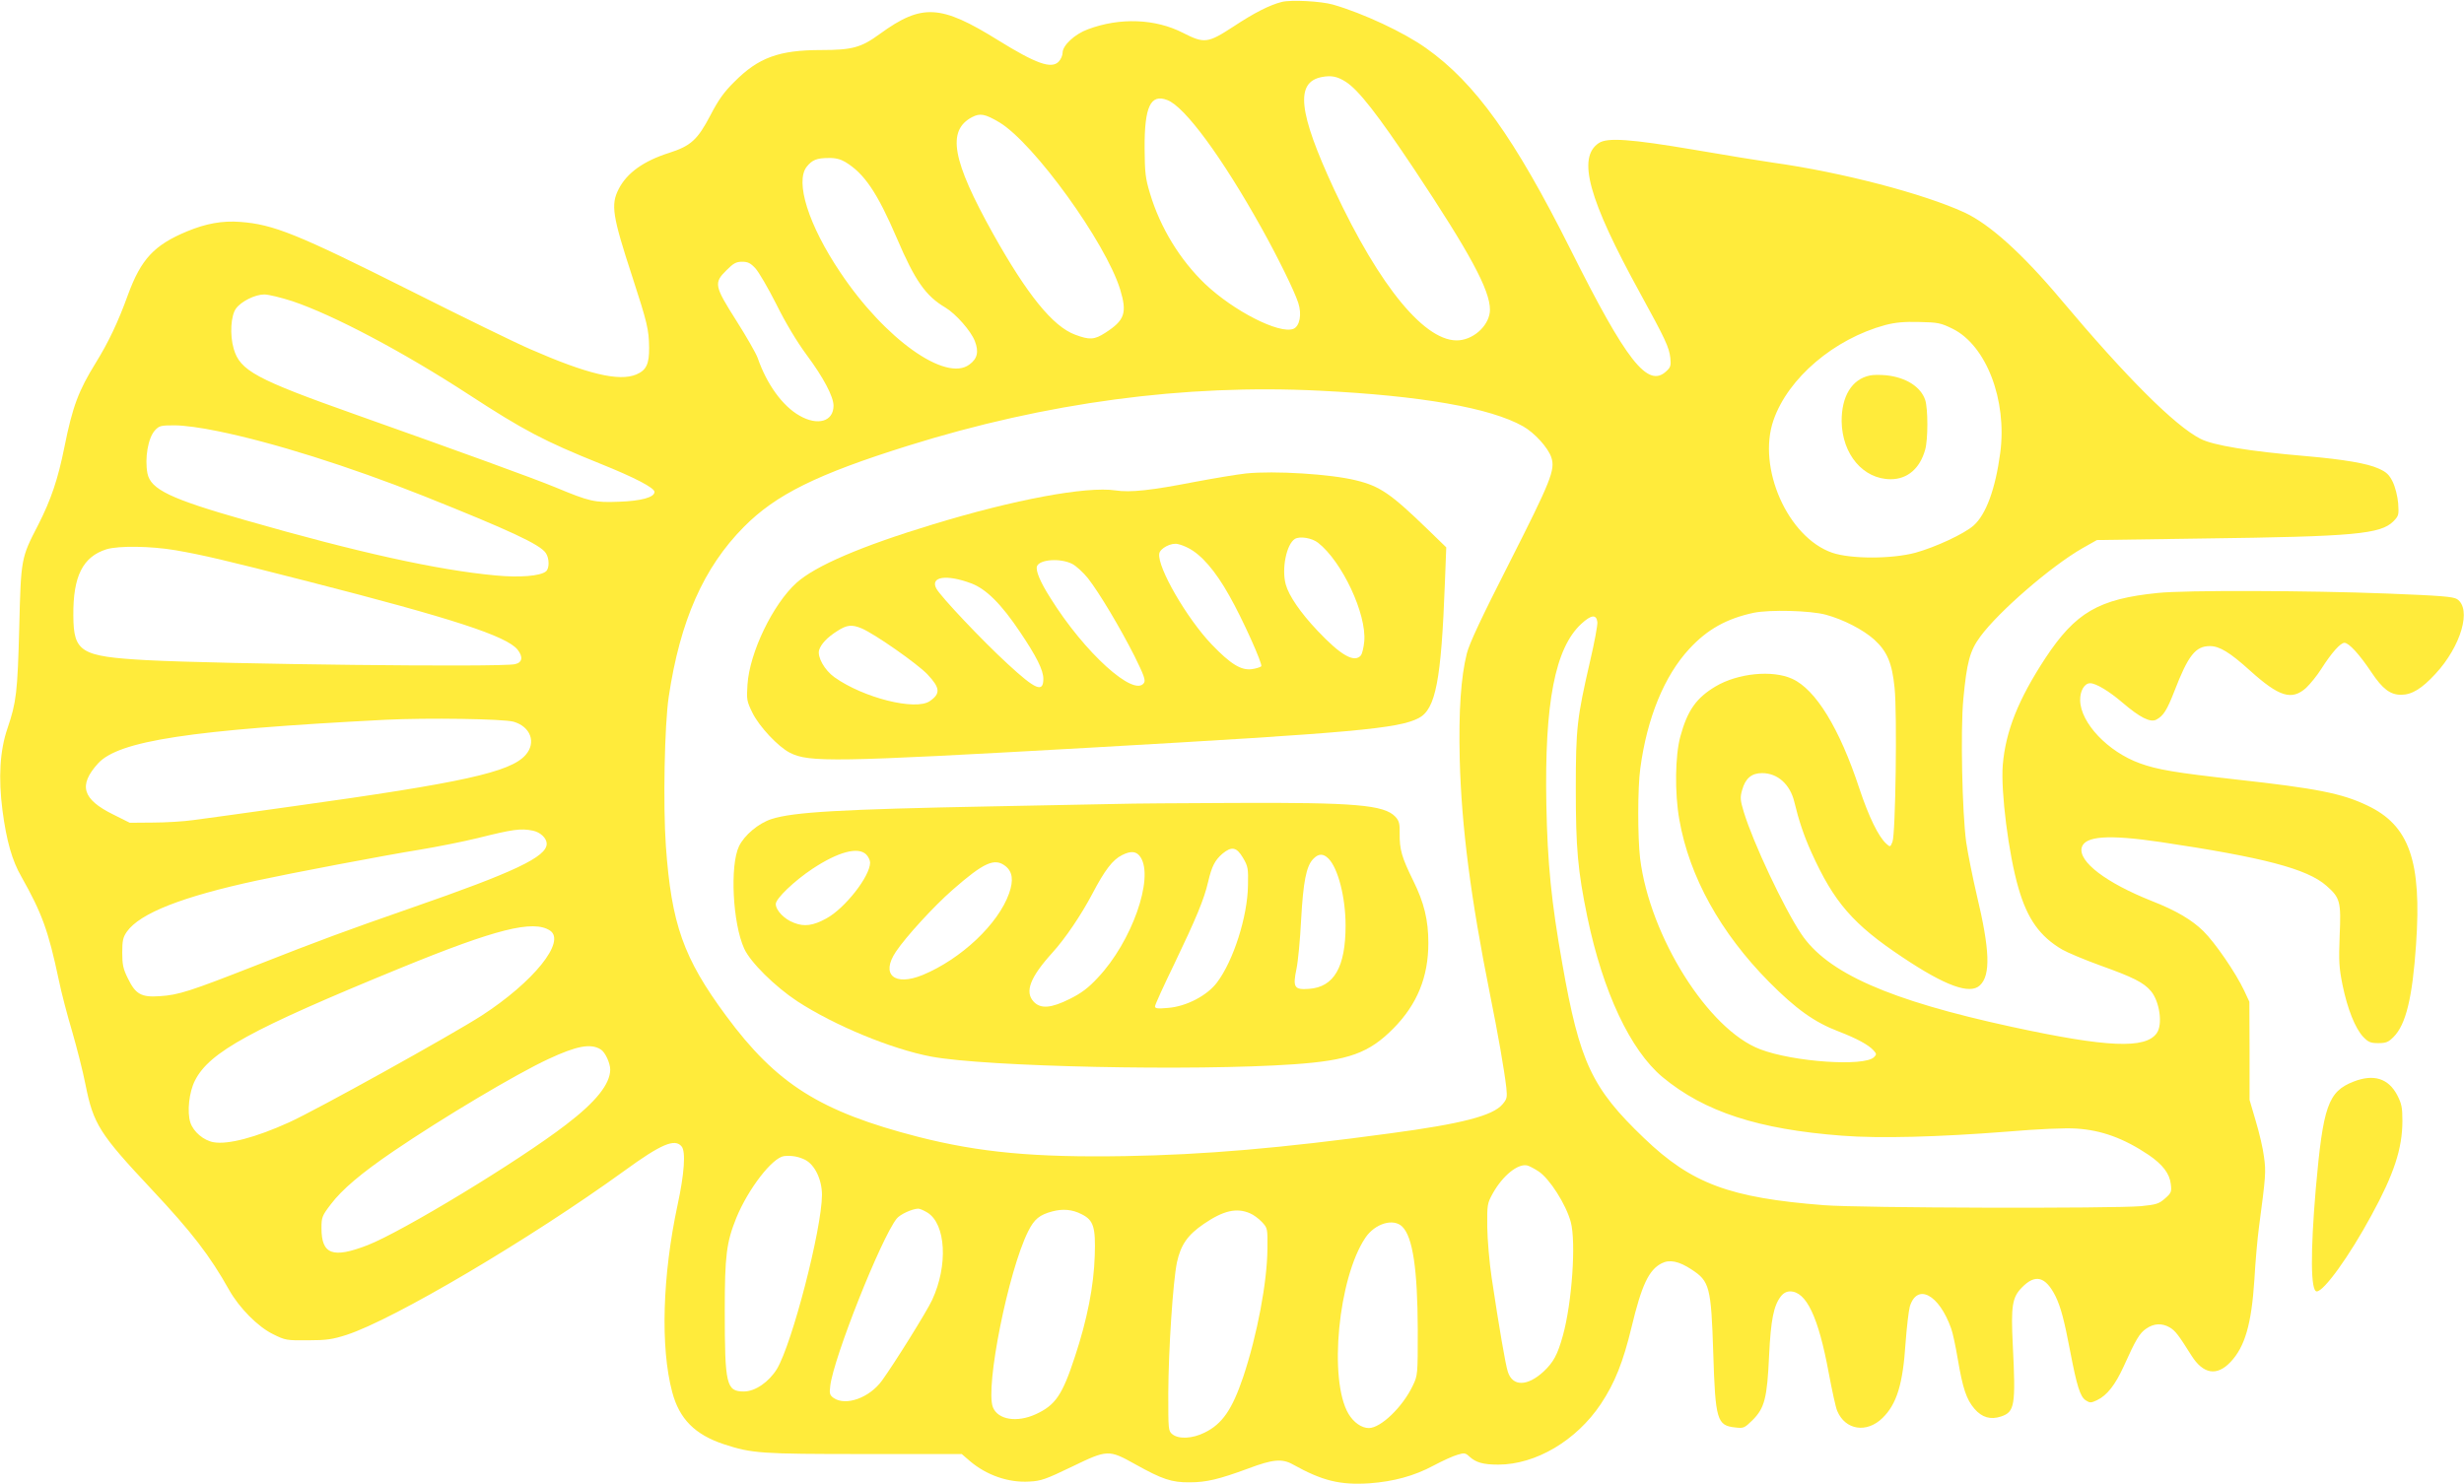 <?xml version="1.0" standalone="no"?>
<!DOCTYPE svg PUBLIC "-//W3C//DTD SVG 20010904//EN"
 "http://www.w3.org/TR/2001/REC-SVG-20010904/DTD/svg10.dtd">
<svg version="1.0" xmlns="http://www.w3.org/2000/svg"
 width="1280pt" height="771pt" viewBox="0 0 1280 771"
 preserveAspectRatio="xMidYMid meet">
<g transform="translate(0,771) scale(0.1,-0.1)"
fill="#ffeb3b" stroke="none">
<path d="M6659 7700 c-63 -16 -141 -55 -253 -129 -132 -86 -150 -88 -260 -32
-144 74 -328 81 -494 19 -69 -25 -132 -84 -132 -122 0 -14 -9 -35 -21 -47 -38
-38 -117 -10 -314 112 -299 186 -396 191 -614 33 -97 -71 -143 -84 -305 -84
-219 0 -326 -39 -451 -165 -54 -53 -83 -94 -124 -173 -67 -128 -102 -160 -214
-196 -133 -42 -220 -104 -263 -188 -42 -82 -33 -139 71 -457 77 -237 86 -273
87 -367 1 -86 -15 -118 -67 -140 -90 -37 -254 2 -551 132 -70 30 -351 167
-623 304 -588 295 -710 344 -883 357 -93 7 -177 -8 -276 -49 -171 -71 -239
-144 -307 -329 -52 -144 -102 -248 -168 -355 -89 -144 -120 -226 -162 -435
-34 -170 -70 -275 -136 -405 -90 -174 -90 -174 -99 -534 -9 -339 -15 -388 -61
-524 -40 -116 -48 -258 -26 -428 21 -158 50 -260 98 -343 107 -190 140 -280
194 -535 14 -69 46 -190 70 -270 23 -80 55 -203 69 -275 41 -206 73 -256 343
-544 211 -225 303 -345 403 -523 53 -94 150 -192 228 -230 64 -32 71 -33 182
-32 97 0 128 5 200 28 244 79 955 499 1444 853 191 139 262 169 297 126 22
-26 14 -142 -21 -303 -79 -369 -90 -741 -28 -973 37 -140 118 -221 268 -271
147 -48 190 -51 730 -51 l506 0 43 -37 c86 -73 200 -113 309 -106 60 3 85 12
218 76 188 91 193 91 333 13 138 -77 188 -94 281 -93 87 0 153 16 305 72 127
48 176 52 231 21 153 -85 244 -108 399 -98 123 9 232 38 332 92 47 25 102 50
124 56 35 11 42 10 62 -9 34 -31 71 -42 150 -42 195 0 406 125 533 315 73 110
116 218 160 401 52 216 89 296 156 330 41 21 90 11 155 -32 94 -61 102 -90
113 -434 11 -349 19 -377 115 -387 43 -5 47 -3 89 38 63 63 76 115 86 334 9
188 24 261 61 309 13 17 30 26 48 26 84 0 147 -131 201 -424 17 -90 36 -179
44 -197 42 -100 153 -117 235 -37 74 72 106 175 120 390 6 82 16 166 22 189
38 124 152 64 215 -114 8 -21 23 -92 34 -157 26 -154 45 -211 87 -260 39 -45
83 -58 138 -40 71 24 77 56 61 372 -10 202 -3 247 47 298 70 72 123 58 175
-45 27 -55 46 -127 76 -285 35 -183 52 -237 81 -256 22 -14 27 -14 59 1 52 25
94 79 138 175 63 140 83 174 118 197 39 27 81 29 121 6 30 -18 45 -38 113
-146 61 -97 132 -109 203 -34 75 79 109 197 124 427 5 91 16 215 24 275 35
264 37 286 26 364 -5 43 -25 127 -43 187 l-32 109 0 255 -1 255 -27 58 c-44
93 -151 249 -212 309 -59 58 -141 107 -269 157 -236 94 -381 204 -363 277 16
60 136 69 409 29 536 -80 762 -139 862 -227 72 -63 77 -83 69 -261 -5 -133 -3
-165 15 -255 26 -126 66 -225 107 -269 27 -28 38 -33 79 -33 40 0 52 5 79 32
64 64 98 203 117 481 30 433 -35 619 -254 722 -131 63 -265 89 -682 135 -313
35 -409 51 -499 84 -166 60 -308 210 -310 327 -1 49 22 89 52 89 30 0 98 -41
167 -100 91 -78 146 -106 177 -89 37 20 55 49 94 149 71 184 109 233 184 233
50 0 104 -33 208 -127 152 -137 217 -157 292 -90 21 20 57 64 79 99 53 83 99
135 120 135 23 0 78 -60 140 -153 58 -87 98 -117 154 -117 56 0 107 31 179
109 133 144 189 337 112 388 -21 13 -84 18 -362 29 -412 16 -1053 18 -1193 3
-307 -31 -427 -101 -584 -339 -140 -214 -206 -378 -221 -555 -11 -136 30 -464
82 -641 46 -159 111 -250 227 -318 26 -15 116 -53 199 -83 170 -61 224 -88
262 -133 45 -54 62 -173 30 -218 -58 -83 -257 -75 -755 33 -636 138 -958 280
-1093 484 -90 135 -249 473 -297 631 -19 62 -20 77 -9 115 17 61 49 88 104 88
80 0 145 -58 167 -149 23 -96 50 -177 89 -263 117 -259 216 -374 475 -546 220
-147 348 -194 400 -145 57 53 52 185 -16 469 -21 90 -46 214 -55 275 -21 155
-30 580 -15 742 18 193 34 253 88 326 96 131 368 366 530 459 l76 43 551 8
c789 10 922 23 989 89 28 29 29 33 25 94 -3 36 -15 84 -28 111 -19 38 -32 51
-75 70 -57 26 -180 47 -375 64 -295 25 -483 56 -549 90 -132 67 -384 318 -726
725 -200 238 -369 390 -500 451 -213 98 -637 209 -995 259 -63 9 -248 39 -410
67 -331 56 -449 64 -494 35 -114 -75 -55 -291 215 -782 131 -239 149 -278 156
-334 4 -40 2 -49 -21 -70 -96 -90 -207 52 -498 634 -290 578 -494 864 -750
1045 -115 82 -327 181 -483 226 -63 18 -219 26 -266 14z m332 -415 c67 -43
165 -169 356 -455 289 -435 393 -627 393 -729 0 -75 -76 -151 -159 -159 -172
-16 -412 273 -650 783 -187 403 -204 559 -63 585 48 9 79 3 123 -25z m-927
-95 c91 -34 285 -298 490 -666 82 -147 169 -323 190 -387 20 -60 8 -123 -26
-136 -74 -27 -309 93 -457 233 -130 124 -234 293 -287 471 -24 79 -27 108 -28
235 -1 216 31 284 118 250z m-872 -116 c179 -108 552 -624 627 -868 37 -122
24 -160 -77 -225 -57 -37 -82 -38 -157 -10 -116 43 -249 208 -426 524 -213
382 -241 536 -110 606 42 22 67 18 143 -27z m-802 -205 c100 -60 167 -159 270
-399 93 -218 149 -298 251 -358 55 -33 133 -122 153 -174 22 -56 13 -92 -28
-122 -123 -93 -440 133 -671 479 -165 245 -236 471 -174 549 28 35 52 45 114
45 34 1 61 -6 85 -20z m-466 -553 c17 -18 66 -102 109 -187 48 -97 107 -195
158 -264 87 -117 139 -216 139 -263 0 -82 -82 -106 -176 -52 -89 50 -171 164
-218 300 -9 25 -59 112 -111 194 -114 180 -118 196 -51 262 36 36 50 44 81 44
30 0 44 -7 69 -34z m-2405 -171 c214 -72 575 -263 916 -485 287 -187 392 -242
685 -360 179 -72 280 -125 280 -146 0 -28 -69 -47 -185 -51 -127 -5 -152 1
-330 75 -114 47 -491 184 -1035 377 -522 185 -603 229 -636 343 -21 72 -15
172 12 209 27 37 99 73 147 73 22 0 87 -16 146 -35z m8624 -143 c175 -86 284
-370 248 -644 -25 -188 -74 -322 -139 -379 -49 -43 -197 -112 -302 -141 -124
-33 -335 -33 -432 0 -231 80 -391 442 -305 689 76 219 315 422 580 494 54 14
98 18 177 16 97 -2 112 -5 173 -35z m-3288 -322 c527 -26 887 -89 1057 -185
60 -34 130 -111 147 -162 21 -64 -2 -121 -220 -551 -141 -277 -206 -415 -219
-467 -31 -123 -43 -299 -37 -550 9 -351 58 -727 157 -1220 42 -209 74 -391 85
-486 5 -51 4 -59 -20 -87 -50 -59 -210 -101 -585 -151 -567 -77 -964 -111
-1375 -118 -471 -8 -757 19 -1075 100 -509 131 -736 274 -998 629 -222 300
-284 476 -313 883 -15 212 -7 630 15 775 59 395 181 671 390 882 166 168 380
274 853 422 719 225 1436 321 2138 286z m-5725 -210 c286 -58 683 -183 1068
-336 448 -179 606 -252 637 -297 19 -27 20 -81 1 -96 -29 -24 -137 -33 -261
-21 -303 28 -714 119 -1300 287 -390 111 -492 160 -509 243 -15 79 3 185 39
224 22 24 31 26 102 26 47 0 137 -12 223 -30z m-218 -619 c143 -25 247 -49
688 -162 750 -192 1033 -284 1089 -355 30 -38 24 -67 -14 -75 -76 -17 -1519 0
-1915 21 -341 19 -378 41 -379 231 -2 205 49 306 172 345 63 19 229 17 359 -5z
m8573 -335 c92 -25 194 -78 251 -129 67 -61 93 -121 106 -251 14 -134 5 -761
-11 -800 -11 -28 -12 -28 -32 -10 -41 37 -91 140 -140 287 -103 313 -227 515
-349 570 -103 47 -282 29 -397 -39 -101 -60 -147 -125 -184 -261 -27 -99 -30
-293 -5 -433 52 -295 213 -586 466 -842 140 -141 236 -210 363 -258 93 -36
154 -69 180 -98 16 -18 16 -21 2 -35 -50 -50 -419 -25 -591 41 -270 102 -574
587 -624 992 -13 110 -13 367 1 467 35 263 125 482 255 622 93 101 194 157
334 187 84 17 293 12 375 -10z m-1187 -38 c2 -14 -15 -106 -38 -204 -68 -296
-74 -345 -74 -664 0 -306 10 -423 60 -665 81 -389 223 -691 390 -831 218 -181
498 -272 934 -305 193 -15 496 -7 855 21 164 14 306 20 361 16 131 -8 248 -51
376 -137 73 -50 109 -97 115 -152 5 -39 2 -46 -30 -74 -32 -28 -45 -32 -124
-40 -141 -13 -1462 -10 -1648 5 -490 38 -688 112 -934 348 -272 260 -335 394
-425 906 -57 321 -77 520 -83 828 -10 527 45 813 182 939 51 47 78 50 83 9z
m-5630 -518 c89 -26 119 -109 62 -173 -78 -89 -327 -144 -1205 -266 -236 -33
-470 -66 -520 -72 -49 -7 -144 -13 -211 -13 l-120 -1 -86 43 c-160 79 -182
151 -79 265 107 118 480 175 1491 227 223 11 613 5 668 -10z m100 -566 c39 -8
72 -39 72 -68 0 -68 -166 -147 -705 -334 -339 -118 -472 -167 -810 -300 -339
-133 -398 -152 -495 -158 -96 -7 -126 10 -166 93 -24 48 -29 71 -29 133 0 63
4 80 24 109 68 96 287 182 676 266 181 39 659 130 845 160 91 15 226 42 300
60 184 46 225 52 288 39z m89 -519 c85 -56 -85 -267 -355 -442 -157 -101 -859
-491 -1001 -555 -172 -78 -316 -116 -391 -103 -52 9 -105 54 -121 102 -18 55
-7 159 24 219 75 148 291 266 1067 584 496 203 690 252 777 195z m264 -618
c23 -14 49 -71 49 -105 -1 -75 -74 -167 -230 -286 -247 -190 -851 -556 -1031
-626 -181 -70 -239 -48 -239 89 0 56 3 64 48 123 58 77 158 162 327 277 253
172 633 399 803 478 148 69 221 83 273 50z m1061 -573 c51 -26 88 -103 88
-183 -1 -178 -155 -772 -234 -904 -42 -68 -113 -117 -172 -117 -91 0 -99 35
-99 420 0 288 9 355 60 482 62 151 187 313 248 321 40 4 74 -2 109 -19z m3810
-60 c57 -37 143 -171 168 -264 28 -105 6 -420 -41 -589 -28 -101 -49 -139
-101 -188 -84 -77 -160 -78 -185 -1 -12 36 -45 227 -84 488 -12 80 -22 198
-23 265 -1 115 0 122 28 173 52 94 133 159 181 146 11 -3 37 -17 57 -30z
m-3175 -214 c97 -59 109 -275 25 -455 -29 -62 -195 -328 -260 -418 -65 -90
-188 -134 -251 -91 -21 15 -23 23 -18 63 17 145 263 765 345 869 17 22 80 51
112 52 8 0 29 -9 47 -20z m802 -9 c62 -31 73 -67 68 -216 -5 -157 -39 -331
-103 -524 -65 -199 -101 -252 -203 -299 -98 -45 -197 -29 -223 36 -41 104 80
708 183 914 32 64 59 86 127 104 54 14 102 10 151 -15z m874 5 c18 -7 46 -28
62 -45 30 -32 30 -34 29 -139 -1 -172 -53 -449 -126 -667 -57 -168 -108 -244
-201 -289 -62 -31 -134 -35 -167 -8 -21 17 -21 24 -21 212 1 226 24 579 45
681 20 91 55 142 140 200 101 69 170 85 239 55z m792 -70 c54 -54 79 -220 80
-536 0 -233 0 -236 -26 -290 -52 -110 -166 -220 -228 -220 -38 0 -79 29 -106
74 -104 177 -53 706 88 915 50 74 146 103 192 57z"/>
<path d="M9714 5759 c-94 -19 -148 -108 -147 -239 3 -171 112 -300 255 -300
87 0 152 56 179 154 15 53 15 212 0 258 -23 68 -99 117 -202 128 -31 3 -69 3
-85 -1z"/>
<path d="M6473 5250 c-46 -5 -166 -25 -267 -44 -226 -44 -334 -56 -412 -44
-151 22 -523 -47 -949 -177 -372 -113 -609 -215 -707 -303 -123 -111 -244
-362 -255 -529 -5 -78 -4 -86 26 -147 35 -71 133 -176 194 -207 99 -51 229
-49 1557 26 1372 78 1605 99 1710 154 88 46 117 195 136 704 l7 183 -99 96
c-189 183 -246 222 -369 252 -132 33 -425 51 -572 36z m374 -360 c125 -98 253
-371 240 -513 -3 -32 -11 -64 -17 -72 -34 -41 -105 0 -225 127 -90 95 -150
183 -166 242 -22 81 4 209 48 236 26 15 88 5 120 -20z m-675 -27 c68 -34 142
-119 214 -248 69 -121 175 -358 166 -367 -5 -5 -28 -12 -50 -15 -55 -7 -110
27 -207 128 -130 136 -283 401 -273 472 4 28 63 59 97 50 15 -3 38 -12 53 -20z
m-602 -83 c21 -11 58 -45 82 -75 60 -77 167 -257 241 -403 49 -99 59 -126 50
-140 -50 -78 -310 157 -487 442 -53 83 -77 142 -69 164 14 36 122 43 183 12z
m-525 -101 c78 -29 157 -108 254 -253 85 -126 121 -198 121 -243 0 -74 -40
-57 -185 77 -134 123 -349 351 -371 392 -33 62 53 75 181 27z m-569 -234 c67
-28 290 -184 342 -239 66 -70 69 -100 12 -139 -74 -51 -345 17 -495 124 -52
37 -90 106 -80 141 10 32 42 66 94 99 51 33 76 35 127 14z"/>
<path d="M5810 3533 c-58 -1 -357 -7 -665 -13 -776 -15 -1024 -29 -1138 -66
-67 -22 -140 -83 -168 -141 -48 -100 -33 -401 27 -532 32 -71 160 -197 275
-273 193 -126 490 -249 697 -288 282 -53 1363 -76 1882 -40 287 20 392 58 520
188 122 124 180 266 180 442 0 120 -22 210 -79 325 -59 120 -71 161 -70 244 1
52 -3 66 -22 87 -58 62 -210 75 -839 72 -272 -1 -542 -3 -600 -5z m647 -280
c26 -44 28 -55 26 -143 -2 -162 -76 -393 -161 -505 -51 -68 -160 -125 -255
-132 -53 -5 -67 -3 -67 8 0 8 45 107 100 220 114 238 155 336 176 427 19 81
35 112 74 146 48 40 74 35 107 -21z m-1957 17 c11 -11 20 -30 20 -42 0 -71
-131 -238 -227 -290 -69 -38 -115 -44 -168 -23 -50 18 -95 65 -95 98 0 28 96
120 191 183 133 88 237 116 279 74z m1425 -14 c71 -109 -46 -440 -222 -626
-49 -53 -85 -80 -145 -110 -98 -49 -152 -53 -188 -15 -48 51 -19 127 97 255
68 75 150 197 207 305 65 124 106 178 155 202 47 24 76 20 96 -11z m976 -7
c50 -50 89 -202 89 -348 0 -216 -60 -320 -190 -329 -77 -6 -85 8 -65 104 8 38
19 152 24 254 11 199 27 279 62 316 28 30 53 30 80 3z m-1678 -39 c37 -29 43
-74 19 -142 -56 -159 -249 -341 -449 -424 -147 -60 -219 2 -139 121 52 78 198
237 294 321 163 143 219 168 275 124z"/>
<path d="M12226 2090 c-132 -52 -158 -126 -196 -557 -28 -330 -27 -533 5 -533
37 0 168 181 284 395 117 214 161 347 161 491 0 70 -4 89 -27 134 -46 87 -122
111 -227 70z"/>
</g>
</svg>

